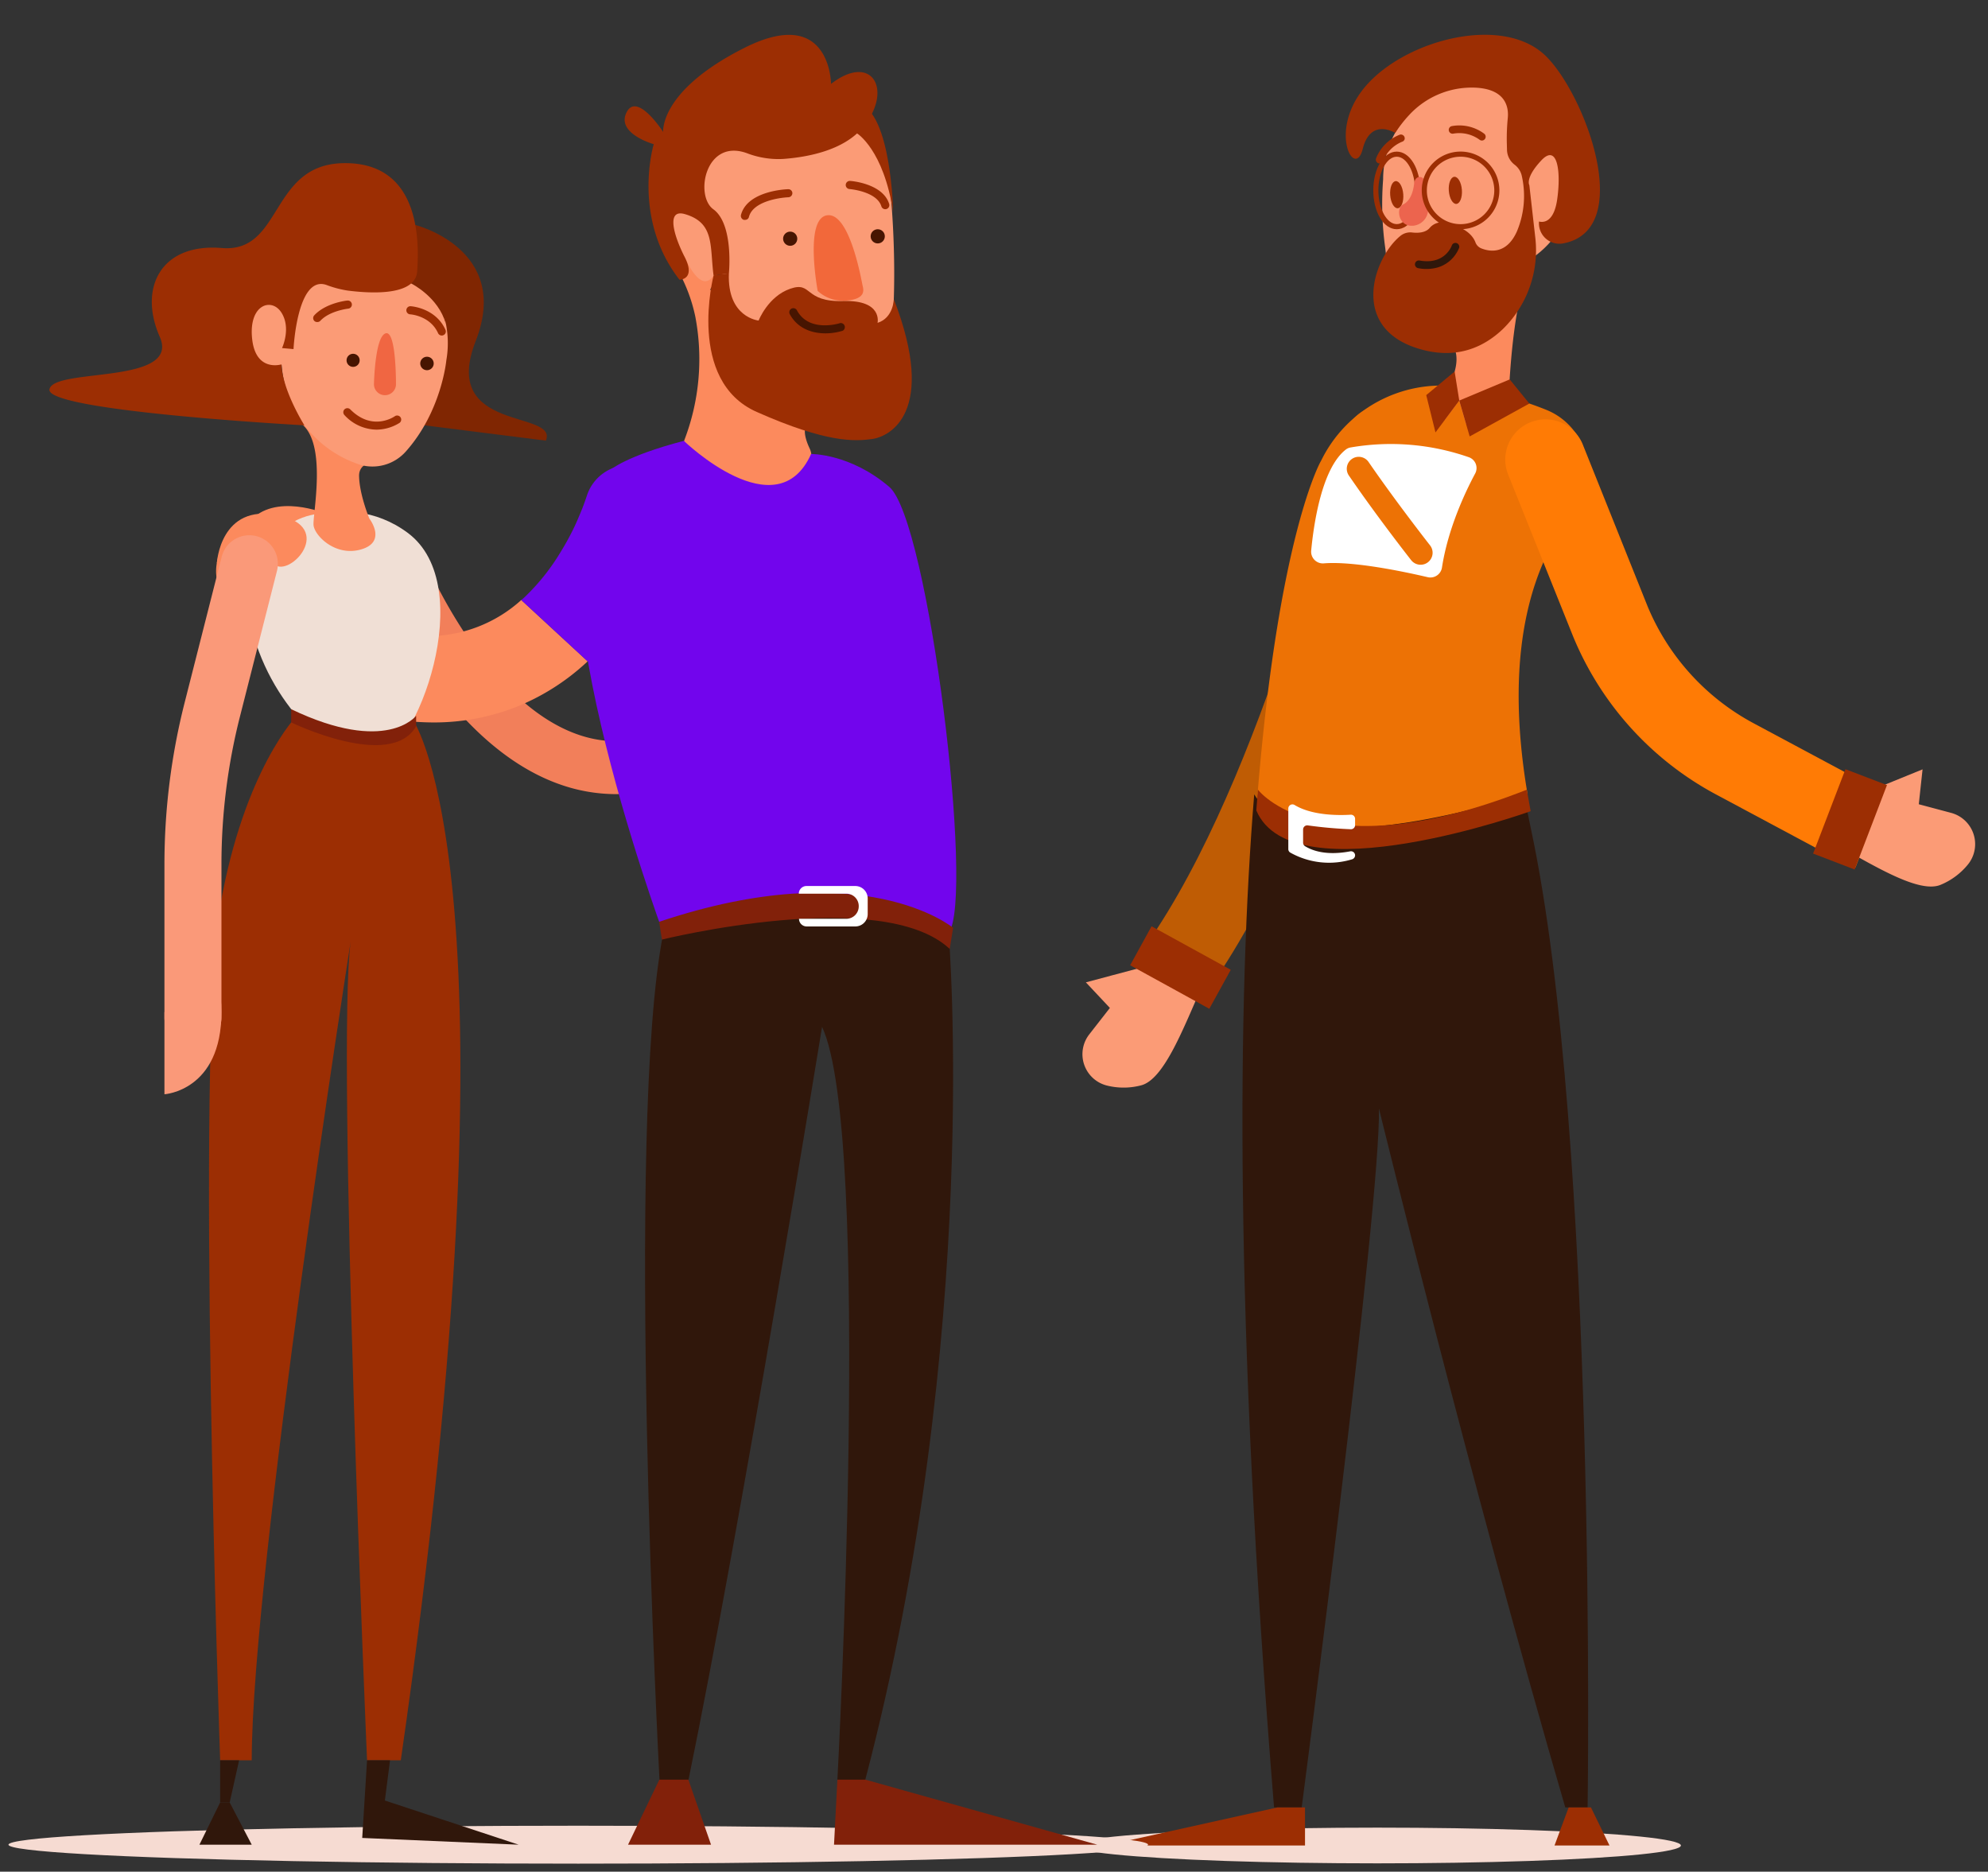 <?xml version="1.0" encoding="UTF-8"?> <svg xmlns="http://www.w3.org/2000/svg" id="Layer_4" data-name="Layer 4" width="518.87" height="488.48" viewBox="0 0 518.87 488.48"><rect x="0" y="0" width="518.87" height="488.48" fill="#333333" stroke="none"/><defs><style>.cls-1{fill:none;stroke:#bf5c04;stroke-linecap:round;stroke-linejoin:round;stroke-width:20px;}.cls-2{fill:#f6dbd2;}.cls-3{fill:#ed7205;}.cls-4{fill:#fc8a5d;}.cls-5{fill:#fff;}.cls-6{fill:#fb9b76;}.cls-7{fill:#9c2e03;}.cls-8{fill:#30170b;}.cls-9{fill:#ec644e;}.cls-10{fill:#ff7b05;}.cls-11{fill:#f27f5a;}.cls-12{fill:#f2683a;}.cls-13{fill:#471501;}.cls-14{fill:#7205ed;}.cls-15{fill:#82210a;}.cls-16{fill:#f0dfd5;}.cls-17{fill:#802602;}.cls-18{fill:#f06642;}.cls-19{fill:#fa9979;}</style></defs><title>Rólunk_V2</title><path class="cls-1" d="M360.77,115.91s-19.06,83.77-50.28,131.75"></path><ellipse class="cls-2" cx="359.48" cy="481.65" rx="79.24" ry="4.66"></ellipse><path class="cls-3" d="M328.22,207.32v0c11.78,19.69,70.48,0,70.48,0-6.71-39.5,2.26-61.64,12-73.69,7.3-9,3.48-22.53-7.32-26.75a96,96,0,0,0-23-6A34.89,34.89,0,0,0,344.93,120l-.2.38S333.74,139.41,328.22,207.32Z"></path><path class="cls-4" d="M375.09,87.09c5.63,2,5.51,6.59,4.57,9.89a17.64,17.64,0,0,1-1.54,3.67s-4.37,6.29-1,8.89l3.73-5,1.78,6.11c8.72-.44,11.15-7,11.15-7,.06-1.6.14-3.13.23-4.59h0c1.74-27.41,6.82-33,6.82-33l-1-6.75S365.87,83.89,375.09,87.09Z"></path><path class="cls-5" d="M385,123.62c-2.5,4.67-7.05,14.21-8.64,24.47a3.06,3.06,0,0,1-3.71,2.55c-6.14-1.44-19.39-4.23-27.11-3.61a3.06,3.06,0,0,1-3.32-3.33c.68-7.12,2.81-21.6,9.09-26.41a2.78,2.78,0,0,1,1.21-.51,61.76,61.76,0,0,1,30.85,2.55A3,3,0,0,1,385,123.62Z"></path><path class="cls-3" d="M370.8,147.39a3.1,3.1,0,0,0,1.92-.67,3.13,3.13,0,0,0,.53-4.38c-.09-.11-8.85-11.29-16-21.69a3.12,3.12,0,1,0-5.15,3.52c7.23,10.57,16.11,21.91,16.2,22A3.11,3.11,0,0,0,370.8,147.39Z"></path><path class="cls-6" d="M361.48,64.21A83.78,83.78,0,0,1,361,46.8a25.23,25.23,0,0,1,.59-5.43h0a24.89,24.89,0,1,1,37.82,26.29c-4.36,11.57-17.28,21.84-27.66,19C359.58,83.23,363.14,76.07,361.48,64.21Z"></path><ellipse class="cls-7" cx="379.85" cy="49.69" rx="1.71" ry="3.55" transform="translate(-2.68 29.01) rotate(-4.36)"></ellipse><ellipse class="cls-7" cx="364.55" cy="50.82" rx="1.71" ry="3.55" transform="translate(-2.81 27.85) rotate(-4.36)"></ellipse><path class="cls-7" d="M387.05,36.64a1,1,0,0,0,.49-.33,1,1,0,0,0-.14-1.4,10.87,10.87,0,0,0-8.46-2,1,1,0,0,0-.8,1.16,1,1,0,0,0,1.16.81,9,9,0,0,1,6.83,1.56A1,1,0,0,0,387.05,36.64Z"></path><path class="cls-7" d="M366.6,36.37a1,1,0,0,0-1.28-1.21,10.89,10.89,0,0,0-6.15,6.14,1,1,0,0,0,.56,1.3A1,1,0,0,0,361,42a9,9,0,0,1,4.93-5A1,1,0,0,0,366.6,36.37Z"></path><path class="cls-8" d="M332.53,471.72h7.21S360.47,314,359.9,289.28c0,0,24,97.93,48.64,182.44h5.83S417,297.53,399.53,216.11c-.65-3-1.23-6-1.7-8.79,0,0-58.7,19.71-70.48,0C323,260.61,322.11,344,332.53,471.72Z"></path><polygon class="cls-7" points="380.87 104.54 382.64 110.65 383.59 113.9 399.16 105.32 394.04 99.03 394.02 99.03 380.87 104.54"></polygon><polygon class="cls-7" points="372.25 103.12 374.66 112.85 377.13 109.55 380.87 104.54 379.66 96.98 379.66 96.96 372.25 103.12"></polygon><polygon class="cls-7" points="340.61 471.72 340.61 481.65 288.6 481.65 333.4 471.72 340.61 471.72"></polygon><polygon class="cls-7" points="415.24 471.72 420.08 481.65 405.73 481.65 409.42 471.72 415.24 471.72"></polygon><path class="cls-7" d="M399.5,211.71s-62.05,22.34-71.6-.19l.42-5.42s16.1,21.33,70.18,0Z"></path><path class="cls-7" d="M364.55,59.82c-3.43,0-6.12-4.45-6.12-10.13s2.69-10.12,6.12-10.12,6.12,4.44,6.12,10.12S368,59.82,364.55,59.82Zm0-18.92c-2.6,0-4.79,4-4.79,8.79s2.19,8.8,4.79,8.8,4.79-4,4.79-8.8S367.15,40.9,364.55,40.9Z"></path><path class="cls-5" d="M336.25,211.05v10.54a1.05,1.05,0,0,0,.52.93,20.66,20.66,0,0,0,16.15,1.74,1.1,1.1,0,0,0,.76-1h0a1.07,1.07,0,0,0-1.28-1.07c-3.35.64-8.1.91-11.79-1.35a1.09,1.09,0,0,1-.5-.93V216.5a1.08,1.08,0,0,1,1.23-1.08c2,.28,6.23.81,11.21,1a1.08,1.08,0,0,0,1.13-1.08v-1.62a1.08,1.08,0,0,0-1.14-1.09c-2.78.18-10,.31-14.67-2.55A1.08,1.08,0,0,0,336.25,211.05Z"></path><path class="cls-9" d="M372.7,54a4.32,4.32,0,0,1-3.82,4.91h-.12c-3.75.31-4.5-4.59-2.57-5.53s2.69-3.43,2.9-5.5a2.61,2.61,0,0,1,.38-1.11,1.28,1.28,0,0,1,2.34.53Z"></path><path class="cls-7" d="M381.21,59.82a10.13,10.13,0,1,1,10.13-10.13A10.14,10.14,0,0,1,381.21,59.82Zm0-18.92a8.8,8.8,0,1,0,8.8,8.79A8.8,8.8,0,0,0,381.21,40.9Z"></path><path class="cls-7" d="M399.16,48.32l1.53,13.5a28.74,28.74,0,0,1-8.45,24.07c-4.75,4.52-11.45,7.74-20.49,5.52-20-4.93-13.4-24.06-6.24-29.85a4.09,4.09,0,0,1,3.09-.88c1.38.16,3.48.13,4.6-1.25a4.11,4.11,0,0,1,4.05-1.29c2.85.6,6.66,2,7.85,5.13a2.69,2.69,0,0,0,1.54,1.56c2.15.85,6.54,1.64,9.26-4.4a23.81,23.81,0,0,0,1.28-14.57A5,5,0,0,0,395.33,43h0a5,5,0,0,1-2-3.84l-.05-1.91a54.6,54.6,0,0,1,.26-6.52c.24-2.73-.5-7.3-8.05-7.83A22.21,22.21,0,0,0,367.81,30a33.26,33.26,0,0,0-3.66,4.7s-6.4-4.08-8.48,4.18-9.5-5.2,1.3-17,35.67-18.07,46.61-7.14C413.86,25,426.82,60,408,63.52A5.34,5.34,0,0,1,401.67,58c0-.06,0-.12,0-.18s3.71,1.43,4.75-5.73.13-14.8-4.16-10.2S399.16,48.32,399.16,48.32Z"></path><path class="cls-8" d="M375.29,69.79a8.73,8.73,0,0,0,5.53-5.07,1,1,0,0,0-1.9-.64c-.07.21-1.86,5.1-8.42,3.91a1,1,0,1,0-.36,2A11.09,11.09,0,0,0,375.29,69.79Z"></path><path class="cls-10" d="M491.71,207l-7.42,19.38a10.46,10.46,0,0,1-2.71-1l-7.75-4.15-26-13.92a82.37,82.37,0,0,1-37.23-41.17l-16.85-42a10.5,10.5,0,1,1,19.48-7.82L430,158.19a61.31,61.31,0,0,0,27.69,30.57l23.67,12.67,10.09,5.4Z"></path><path class="cls-6" d="M297.91,252.51l-13.59,17.42a8.43,8.43,0,0,0,4.61,13.39,18,18,0,0,0,8.91-.06c5.78-1.51,10.64-13.91,15.5-25Z"></path><path class="cls-6" d="M297.91,252.51l-14.5,3.87s8.67,9.21,8.35,8.92S297.91,252.51,297.91,252.51Z"></path><path class="cls-6" d="M487.89,206.45l21.35,5.7a8.44,8.44,0,0,1,4.4,13.46,18.07,18.07,0,0,1-7.15,5.32c-5.52,2.28-16.87-4.67-27.44-10.58Z"></path><path class="cls-6" d="M487.89,206.45l13.9-5.66s-1.37,12.58-1.29,12.15S487.89,206.45,487.89,206.45Z"></path><polygon class="cls-7" points="492.5 204.9 491.71 206.96 484.29 226.34 484.06 226.93 473.22 222.77 473.83 221.19 481.4 201.43 481.66 200.75 492.5 204.9"></polygon><polygon class="cls-7" points="300.56 241.75 302.49 242.81 320.68 252.8 321.23 253.11 315.63 263.28 314.15 262.46 295.61 252.27 294.97 251.92 300.56 241.75"></polygon><ellipse class="cls-2" cx="150.93" cy="481.44" rx="148.72" ry="4.95"></ellipse><path class="cls-11" d="M160.82,207.26a49,49,0,0,0,23.48-6.38,6.91,6.91,0,1,0-6.58-12.15c-9.42,5.11-18.3,6.05-27.15,2.88-24.48-8.76-39.59-45.23-39.74-45.6A6.91,6.91,0,1,0,98,151.23c.7,1.73,17.64,42.57,47.87,53.39A44.11,44.11,0,0,0,160.82,207.26Z"></path><path class="cls-4" d="M176.23,69.34a30.45,30.45,0,0,1-3.14-7.6c2.87-.54,5.4,2.43,5.4,2.43s2.76,10.56,6.86,5.73c3.19-3.75,2.26,2.1,0,5.68C196.66,84.41,214,110.15,214,110.15c-5.65-.83-3.91,4.29-2.68,6.9a4.87,4.87,0,0,1,.24,3.56,13.42,13.42,0,0,1-6.27,7.59c-21.8,9.21-26.75-13.14-26.75-13.14a59.1,59.1,0,0,0,2.94-32.41A42.33,42.33,0,0,0,176.23,69.34Z"></path><path class="cls-6" d="M170.92,56.66a30.7,30.7,0,0,0,2.14,8.67c2.77-.91,5.66,1.72,5.66,1.72s4.1,10.11,7.54,4.8,2.18,6-1.24,8.14a11.57,11.57,0,0,1,3.14,6.38v0c1.86,12.46,39.12,34.28,43.12,12.26,3.35-18.48,1.85-40.42,1.27-47,0-.61-.09-1.22-.16-1.83v-.13a30.93,30.93,0,0,0-61.47,6.94Z"></path><path class="cls-7" d="M195,40a22.89,22.89,0,0,0,9.43,1.48c6.31-.46,15.8-2.2,20.83-8.3,7.95-9.65,2.36-19.57-8.36-11.28,0,0-.09-20.69-22.5-9.46s-21.31,22-21.31,22-6.83-10.62-9.57-5.09,7.11,8.28,7.11,8.28-5.87,19.2,6.72,35.38c0,0,4.37,0,1.35-5.94s-4.77-12.59.05-11.19c7.86,2.28,6.48,8.39,7.49,16l4-.51s1.32-12.86-4.07-16.76C181.23,51,184.15,36,195,40Z"></path><path class="cls-7" d="M223.68,34.81s6.93,4.19,9.44,20.56c0,0-.49-26-9-28.33S223.68,34.81,223.68,34.81Z"></path><path class="cls-12" d="M213.42,75.93a9.73,9.73,0,0,0,7.68,2.5c4.91-.45,4.31-2.77,4.05-3.84s-3.31-19.28-9.29-18.4S213.42,75.93,213.42,75.93Z"></path><path class="cls-7" d="M194.48,57.38a1,1,0,0,0,1-.79c1.06-4,7.81-5,10.33-5.11a1.08,1.08,0,0,0,1-1.1,1.05,1.05,0,0,0-1.1-1c-.43,0-10.63.39-12.31,6.69a1.08,1.08,0,0,0,.75,1.31A1.33,1.33,0,0,0,194.48,57.38Z"></path><path class="cls-7" d="M231.05,54.6a1.19,1.19,0,0,0,.32-.05,1.06,1.06,0,0,0,.7-1.33c-1.63-5.3-9.84-6-10.19-6a1.06,1.06,0,1,0-.16,2.12c.07,0,7.11.59,8.32,4.51A1.06,1.06,0,0,0,231.05,54.6Z"></path><path class="cls-7" d="M186.26,71.85s-7.19,27.49,11.24,35.66,25.61,7.66,30.08,7.08,17.21-6.73,5.71-36.52c0,0-.07,4.89-4.25,6.19,0,0,1.41-6-8.95-5.69s-8-5.22-13.82-3.22S198,83.66,198,83.66s-8.23-.76-7.76-12.32Z"></path><path class="cls-13" d="M215.44,87a15.3,15.3,0,0,0,4.51-.68,1.07,1.07,0,0,0-.65-2c-.34.11-8.13,2.53-11.3-3.33a1.06,1.06,0,0,0-1.87,1C208.24,85.86,212.09,87,215.44,87Z"></path><circle class="cls-13" cx="206.24" cy="62.3" r="1.85"></circle><circle class="cls-13" cx="229.09" cy="61.68" r="1.85"></circle><path class="cls-14" d="M178.49,115.06s24.25,23.45,33.2,3.43c0,0,10.2-.17,20.43,8.6S254.42,234.2,247.6,243.5c0,0-25.07-9.3-74.51,0,0,0-38.65-104.38-13.86-120.8C159.23,122.7,163.29,119,178.49,115.06Z"></path><path class="cls-4" d="M56.87,152l1.31-1.52.52,1.23c.34.81.7,1.6,1.07,2.38.75,1.55,1.54,3.06,2.37,4.55,1.66,3-7-2.19-5,.58,4.07,5.53,8.75,6.38,14.36,10.75s12.09,12.23,18.94,14.7a69.34,69.34,0,0,0,21.33,3.86A58.68,58.68,0,0,0,134,184.79a59.55,59.55,0,0,0,19.09-11.92c.09-.1.2-.18.29-.28l-17.32-16a36.35,36.35,0,0,1-24.14,9.43,47.78,47.78,0,0,1-28.18-8.29A62,62,0,0,1,72,147.38c-1.78-2,7,3.94,5.45,1.73-.77-1.11-1.52-2.24-2.22-3.36-.35-.57-.7-1.13-1-1.69l-.84-1.48-.48-.84a8.47,8.47,0,0,0-11.56-3.16C57.62,140.7,55.37,148.14,56.87,152Z"></path><path class="cls-14" d="M136.06,156.62l17.32,16a75,75,0,0,0,13.2-16.5,88.46,88.46,0,0,0,4.83-9.32c.71-1.59,1.38-3.2,2-4.85.31-.83.6-1.67.89-2.55l.42-1.31.46-1.58a11.55,11.55,0,0,0-22-7.16l-.34,1-.52,1.45c-.22.59-.45,1.17-.7,1.77-.48,1.19-1,2.38-1.54,3.57a68.22,68.22,0,0,1-3.71,6.85,56.24,56.24,0,0,1-9.3,11.72C136.77,156,136.42,156.31,136.06,156.62Z"></path><path class="cls-8" d="M247.6,243.5s8.75,104.77-21.76,221h-7.28s9.12-168.38-4-196.51c0,0-21,129.16-34.86,196.51h-7.57s-9.11-170.65,1-221C173.09,243.5,225.62,230.16,247.6,243.5Z"></path><polygon class="cls-15" points="225.84 464.46 286.38 481.44 217.68 481.44 218.56 464.46 225.84 464.46"></polygon><polygon class="cls-15" points="179.66 464.46 185.58 481.44 175.93 481.44 163.92 481.44 172.09 464.46 179.66 464.46"></polygon><path class="cls-15" d="M172.76,245.22s57.35-14.19,75.12,2.44l.88-5.51s-23.32-19.51-76.72-1.57Z"></path><path class="cls-5" d="M224.13,236.38v.18a3.23,3.23,0,0,1-3.23,3.23H208.54a2,2,0,0,0,2,2h12.69a3.23,3.23,0,0,0,3.24-3.23v-4.08a3.24,3.24,0,0,0-3.24-3.24H210.49a2,2,0,0,0-2,2H220.9A3.23,3.23,0,0,1,224.13,236.38Z"></path><path class="cls-4" d="M76.27,137.18,85,134.05s-13.38-5.63-19.93,2.16S76.27,137.18,76.27,137.18Z"></path><path class="cls-16" d="M66.28,166.22c-4.16-13.95,2.89-29,14.8-31.77,7.65-1.76,16.88-1.63,25.29,4.58,18.85,13.94,2.23,57.77-8.58,59.81C89.76,200.36,72.56,187.26,66.28,166.22Z"></path><path class="cls-7" d="M107.93,188.15s29.62,42.58-3.32,271.26H95.8s-8-185.9-4.28-213.64c0,0-25.82,164.68-25.82,213.64H57.46s-6.55-185.73,0-222.94c6.29-35.72,20-49.66,20-49.66S100.49,199.28,107.93,188.15Z"></path><path class="cls-4" d="M78.37,110.38c7.22,5,3.17,24,3.47,26.72s5.73,8.27,12.48,6.27,2.1-8,2.1-8-2.65-6.33-2.7-11.24c0-4.14,5.93-4.08,7.77-4l.19,0,.3,0A29.67,29.67,0,0,1,77.23,97.75c.17,1-2.09,1.9-2.09,1.9s-3.42,4.93,1.81,9.62l.47.39.62.47C78.14,110.21,78.25,110.3,78.37,110.38Z"></path><path class="cls-17" d="M108.38,58.71S133.56,65,124.16,89s21.59,17.9,18.32,26l-31.73-4S88.66,75.82,108.38,58.71Z"></path><path class="cls-6" d="M71.31,106.41c-4.38-5.49-.19-9.79-.19-9.79s2.38-.5,2.38-1.52a29.68,29.68,0,0,0,20.68,26.25l-.3-.08a11.63,11.63,0,0,0,12-3.39c9.4-10.5,10.62-23.89,10.62-23.89a25.9,25.9,0,1,0-45.18,12.42Z"></path><path class="cls-17" d="M107.35,74s7.09,3.5,9,10.5c0,0-1.5-15.93-9.25-16.44S107.35,74,107.35,74Z"></path><path class="cls-7" d="M85.21,74.37a27,27,0,0,0,5.56,1.47c6.21.79,17.64,1.38,18.11-5,.63-8.72.41-28.46-19.08-28.26S73.9,66.06,57.9,64.73,36.12,75.26,41.69,87.88s-27.59,8-28.78,13.72S79.45,111,79.45,111s-5.7-9-6-15.9c0,0-6.57,2.06-7.61-6.39-1.12-9.17,5-11.22,7.61-7.13s.16,9.26.16,9.26l3,.27S77.54,71.68,85.21,74.37Z"></path><circle class="cls-13" cx="92.16" cy="94.04" r="1.71"></circle><circle class="cls-13" cx="111.44" cy="94.86" r="1.76"></circle><path class="cls-7" d="M98.27,112.13a11.45,11.45,0,0,0,6-1.76,1.06,1.06,0,0,0-1.23-1.73h0c-.23.16-5.87,4-11.62-1.8a1.08,1.08,0,0,0-1.51,0,1.07,1.07,0,0,0,0,1.5A11.55,11.55,0,0,0,98.27,112.13Z"></path><path class="cls-7" d="M82.83,84.05a1.08,1.08,0,0,0,.78-.33c2.43-2.62,7.23-3.16,7.28-3.17a1.06,1.06,0,1,0-.22-2.11c-.23,0-5.64.63-8.62,3.83a1.06,1.06,0,0,0,0,1.5A1.08,1.08,0,0,0,82.83,84.05Z"></path><path class="cls-7" d="M115.3,87.57a1,1,0,0,0,.44-.1,1.05,1.05,0,0,0,.53-1.4c-2.57-5.68-8.82-6.13-9.08-6.15a1.06,1.06,0,0,0-.14,2.12h0c.22,0,5.25.41,7.28,4.9A1.06,1.06,0,0,0,115.3,87.57Z"></path><path class="cls-18" d="M100.65,87c2.82-.89,2.7,13.46,2.7,13.46a2.88,2.88,0,0,1-5.75-.07S97.83,87.85,100.65,87Z"></path><path class="cls-15" d="M76,188.54s26,12.65,32.61,1v-2.73S100.88,197,76,185.09Z"></path><polygon class="cls-8" points="101.8 459.41 100.45 469.91 135.36 481.44 94.54 479.68 95.8 459.41 101.8 459.41"></polygon><polygon class="cls-8" points="62.41 459.41 59.95 470.42 57.46 470.42 57.46 459.41 62.41 459.41"></polygon><polygon class="cls-8" points="59.95 470.42 65.7 481.44 58.87 481.44 52.05 481.44 57.46 470.42 59.95 470.42"></polygon><path class="cls-4" d="M61.5,147.32s6-3.49,10.1,0,16.15-9.75,1-12.86-16,12.51-16,12.51Z"></path><path class="cls-19" d="M50.36,273a7.44,7.44,0,0,1-7.44-7.44v-40a171.49,171.49,0,0,1,5.27-42.19l9.68-38.09A7.44,7.44,0,1,1,72.29,149l-9.68,38.08a156.86,156.86,0,0,0-4.81,38.53v40A7.44,7.44,0,0,1,50.36,273Z"></path><path class="cls-19" d="M42.92,264.14v21.45s14.88-.88,14.88-21.45-14.33,0-14.33,0"></path></svg>
